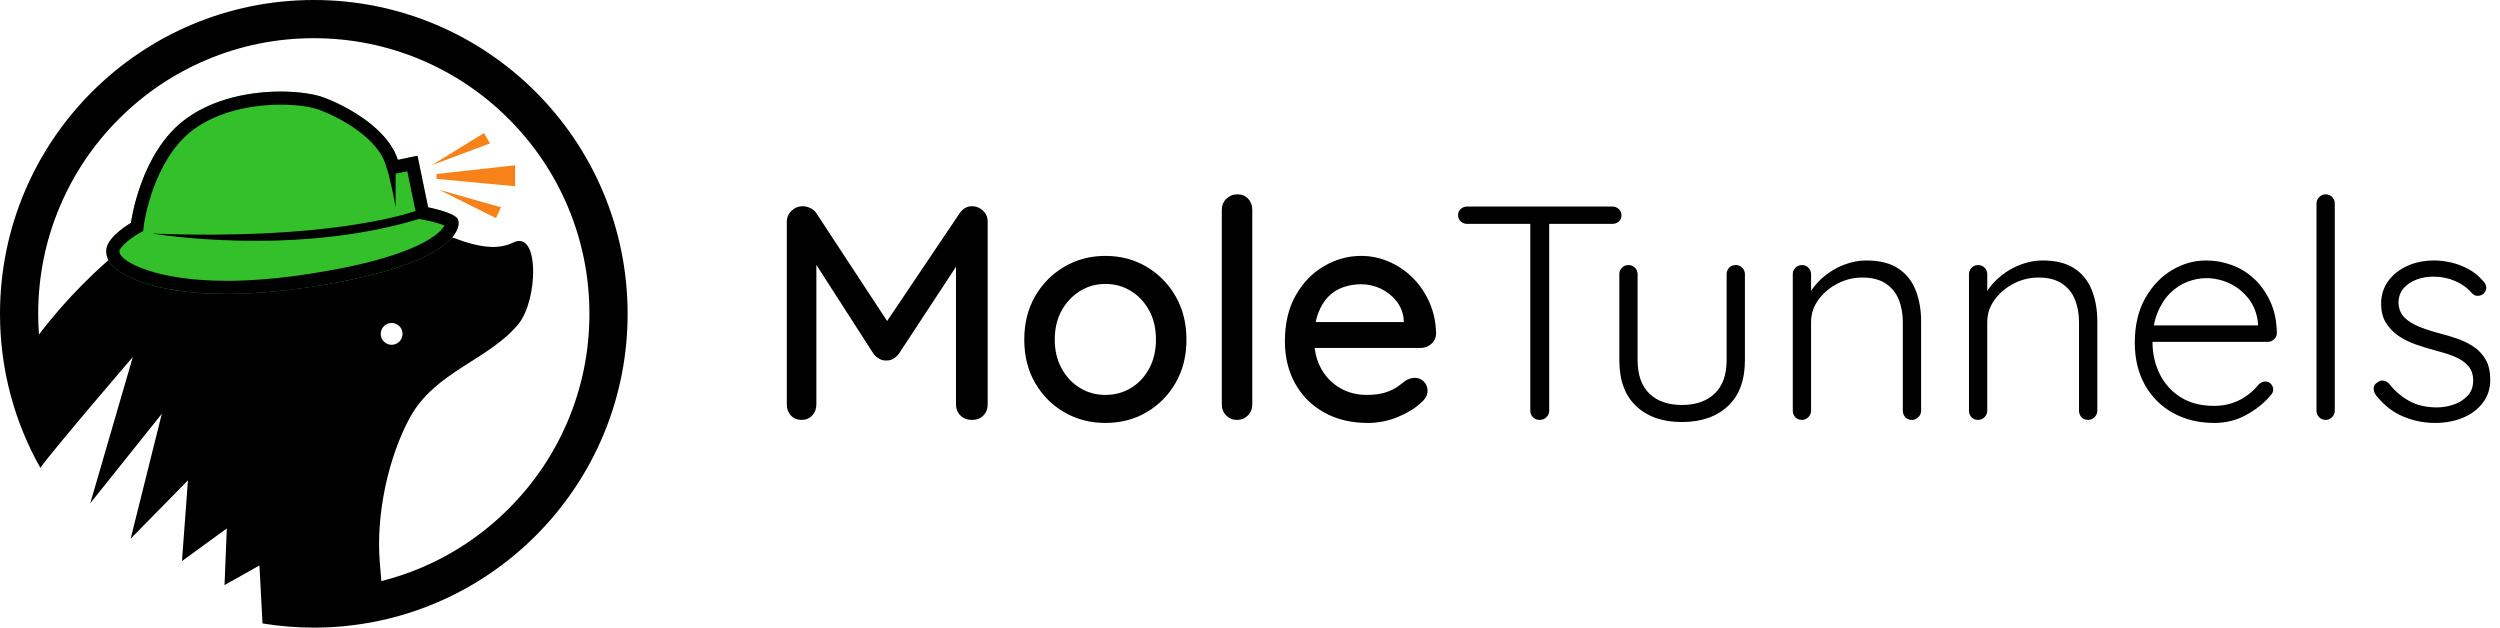 <?xml version="1.0" encoding="UTF-8"?>
<svg width="239px" height="60px" viewBox="0 0 239 60" version="1.1" xmlns="http://www.w3.org/2000/svg" xmlns:xlink="http://www.w3.org/1999/xlink">
    <!-- Generator: Sketch 59.1 (86144) - https://sketch.com -->
    <title>logo</title>
    <desc>Created with Sketch.</desc>
    <g id="Moletunnel-Extension" stroke="none" stroke-width="1" fill="none" fill-rule="evenodd">
        <g id="molet-web_main--01" transform="translate(-20, -15)">
            <g id="first">
                <g id="header">
                    <g id="logo" transform="translate(20, 15)">
                        <g>
                            <g>
                                <path d="M36.397,31.919 C36.397,31.343 36.864,30.876 37.441,30.876 C38.017,30.876 38.484,31.343 38.484,31.919 C38.484,32.496 38.017,32.963 37.441,32.963 C36.864,32.963 36.397,32.496 36.397,31.919 M48.631,48.631 C46.21,51.052 43.392,52.952 40.255,54.279 C39.016,54.803 37.747,55.228 36.454,55.553 C36.418,55.08 36.371,54.499 36.311,53.784 C35.92,49.089 37.169,43.627 39.183,39.928 C41.58,35.524 46.695,34.429 49.537,31.012 C51.449,28.713 51.599,21.939 49.067,23.186 C43.824,25.768 34.903,15.595 23.556,17.786 C13.22,19.782 5.093,30.152 3.725,31.986 C3.677,31.328 3.652,30.666 3.652,30 C3.652,26.441 4.348,22.991 5.721,19.745 C7.048,16.608 8.948,13.79 11.369,11.369 C13.79,8.948 16.608,7.048 19.745,5.721 C22.991,4.348 26.441,3.652 30,3.652 C33.559,3.652 37.009,4.348 40.255,5.721 C43.392,7.048 46.21,8.948 48.631,11.369 C51.052,13.79 52.952,16.608 54.279,19.745 C55.652,22.991 56.348,26.441 56.348,30 C56.348,33.559 55.652,37.009 54.279,40.255 C52.952,43.392 51.052,46.21 48.631,48.631 M30,1.04347826e-05 C13.431,1.04347826e-05 2.08695652e-05,13.431 2.08695652e-05,30 C2.08695652e-05,35.35 1.401,40.373 3.856,44.723 C5.187,42.865 12.699,34.125 12.699,34.125 L8.63,48.108 L15.472,39.551 L12.49,51.499 L17.969,45.917 L17.395,53.638 L21.683,50.52 L21.464,55.934 L24.803,54.056 L25.096,59.601 C26.692,59.863 28.33,60 30,60 C30.927,60 31.845,59.958 32.75,59.875 C32.827,59.884 32.868,59.889 32.868,59.889 L32.911,59.86 C48.114,58.396 60,45.586 60,30 C60,13.431 46.569,1.04347826e-05 30,1.04347826e-05" id="Fill-1" fill="#000000"></path>
                                <path d="M11.269,25.847 C11.269,25.847 10.017,25.064 10.174,23.812 C10.33,22.56 12.521,21.308 12.521,21.308 C12.521,21.308 13.382,14.578 17.765,11.369 C22.147,8.161 28.72,8.474 30.99,9.335 C33.259,10.195 37.094,12.308 38.033,15.282 L39.911,14.891 L40.929,19.821 C40.929,19.821 43.355,20.291 43.746,20.917 C44.137,21.543 43.981,25.221 29.816,27.412 C15.652,29.603 11.269,25.847 11.269,25.847" id="Fill-4" fill="#33C02A"></path>
                                <path d="M40.732,23.054 C39.721,23.626 38.381,24.162 36.748,24.649 C34.783,25.234 32.387,25.747 29.625,26.174 C26.744,26.62 24.063,26.846 21.655,26.846 C17.957,26.846 15.542,26.309 14.167,25.858 C12.808,25.413 12.176,24.964 12.081,24.893 L12.046,24.851 L11.94,24.789 C11.882,24.748 11.366,24.366 11.416,23.969 C11.431,23.884 11.602,23.554 12.204,23.056 C12.674,22.666 13.14,22.397 13.143,22.395 L13.684,22.086 L13.763,21.467 C13.765,21.451 13.969,19.901 14.675,17.972 C15.312,16.234 16.493,13.852 18.504,12.38 C19.623,11.56 20.987,10.939 22.557,10.533 C23.892,10.188 25.37,10.006 26.833,10.006 C28.599,10.006 29.909,10.264 30.546,10.505 C31.16,10.738 32.753,11.401 34.265,12.522 C35.617,13.524 36.507,14.609 36.839,15.659 L37.137,16.603 C37.344,17.437 37.654,18.762 37.819,19.815 L37.819,16.606 L38.289,16.508 L38.938,16.373 L39.702,20.074 L39.723,20.173 C38.732,20.517 31.001,22.975 14.556,22.325 C14.556,22.325 28,24.604 40.072,20.93 L40.69,21.05 C41.345,21.178 42.075,21.389 42.497,21.563 C42.336,21.855 41.902,22.392 40.732,23.054 M43.746,20.917 C43.355,20.29 40.929,19.821 40.929,19.821 L39.911,14.891 L38.033,15.282 C37.094,12.308 33.259,10.195 30.99,9.335 C30.117,9.004 28.609,8.754 26.833,8.754 C23.99,8.754 20.462,9.394 17.765,11.369 C13.382,14.578 12.521,21.308 12.521,21.308 C12.521,21.308 10.33,22.56 10.174,23.812 C10.017,25.064 11.269,25.847 11.269,25.847 C11.269,25.847 13.895,28.098 21.655,28.098 C23.918,28.098 26.618,27.907 29.816,27.412 C43.981,25.221 44.137,21.543 43.746,20.917" id="Fill-6" fill="#000000"></path>
                                <polygon id="Fill-8" fill="#F7821A" points="46.271 12.719 41.262 15.797 46.845 13.711"></polygon>
                                <polygon id="Fill-10" fill="#F7821A" points="41.732 16.632 41.732 17.102 49.245 17.806 49.245 15.797"></polygon>
                                <polygon id="Fill-12" fill="#F7821A" points="47.419 20.858 47.888 19.815 41.993 18.145"></polygon>
                            </g>
                        </g>
                        <path d="M84.809,30.69 L91.742,20.384 C92.053,19.937 92.451,19.714 92.937,19.714 C93.325,19.714 93.67,19.855 93.971,20.136 C94.272,20.418 94.423,20.773 94.423,21.2 L94.423,38.657 C94.423,39.084 94.287,39.439 94.015,39.72 C93.743,40.002 93.383,40.143 92.937,40.143 C92.47,40.143 92.096,40.002 91.815,39.72 C91.533,39.439 91.392,39.084 91.392,38.657 L91.392,25.505 L85.913,33.848 C85.777,34.023 85.602,34.173 85.389,34.3 C85.175,34.426 84.951,34.479 84.718,34.46 C84.505,34.479 84.286,34.426 84.063,34.3 C83.839,34.173 83.659,34.023 83.523,33.848 L78.045,25.32 L78.045,38.657 C78.045,39.084 77.913,39.439 77.651,39.72 C77.389,40.002 77.044,40.143 76.617,40.143 C76.209,40.143 75.873,40.002 75.611,39.72 C75.349,39.439 75.218,39.084 75.218,38.657 L75.218,21.2 C75.218,20.792 75.368,20.442 75.669,20.151 C75.971,19.859 76.325,19.714 76.733,19.714 C76.966,19.714 77.209,19.772 77.462,19.889 C77.714,20.005 77.909,20.17 78.045,20.384 L84.809,30.69 L84.809,30.69 Z M113.424,32.478 C113.424,34.033 113.079,35.407 112.389,36.602 C111.7,37.797 110.772,38.734 109.606,39.414 C108.441,40.094 107.129,40.434 105.672,40.434 C104.234,40.434 102.928,40.094 101.752,39.414 C100.577,38.734 99.644,37.797 98.955,36.602 C98.265,35.407 97.92,34.033 97.92,32.478 C97.92,30.905 98.265,29.52 98.955,28.325 C99.644,27.131 100.577,26.188 101.752,25.499 C102.928,24.809 104.234,24.464 105.672,24.464 C107.129,24.464 108.441,24.809 109.606,25.499 C110.772,26.188 111.7,27.131 112.389,28.325 C113.079,29.52 113.424,30.905 113.424,32.478 Z M110.51,32.478 C110.51,31.41 110.296,30.482 109.869,29.695 C109.441,28.908 108.863,28.287 108.135,27.83 C107.406,27.373 106.585,27.145 105.672,27.145 C104.778,27.145 103.967,27.373 103.239,27.83 C102.51,28.287 101.927,28.908 101.49,29.695 C101.053,30.482 100.834,31.41 100.834,32.478 C100.834,33.508 101.053,34.421 101.49,35.218 C101.927,36.014 102.51,36.636 103.239,37.083 C103.967,37.53 104.778,37.753 105.672,37.753 C106.585,37.753 107.406,37.53 108.135,37.083 C108.863,36.636 109.441,36.014 109.869,35.218 C110.296,34.421 110.51,33.508 110.51,32.478 Z M119.719,38.657 C119.719,39.084 119.578,39.439 119.296,39.72 C119.015,40.002 118.67,40.143 118.262,40.143 C117.854,40.143 117.509,40.002 117.227,39.72 C116.945,39.439 116.805,39.084 116.805,38.657 L116.805,20.063 C116.805,19.636 116.95,19.281 117.242,19 C117.533,18.718 117.883,18.577 118.291,18.577 C118.718,18.577 119.063,18.718 119.325,19 C119.588,19.281 119.719,19.636 119.719,20.063 L119.719,38.657 Z M125.781,30.788 L134.203,30.788 L134.203,30.584 C134.145,29.904 133.911,29.307 133.503,28.792 C133.095,28.277 132.595,27.879 132.003,27.597 C131.41,27.315 130.783,27.174 130.123,27.174 C129.54,27.174 128.977,27.267 128.433,27.451 C127.889,27.636 127.413,27.932 127.005,28.34 C126.597,28.748 126.266,29.287 126.014,29.957 C125.95,30.127 125.894,30.306 125.847,30.496 L125.781,30.788 L125.781,30.788 Z M125.681,33.265 C125.768,34 125.976,34.66 126.305,35.247 C126.752,36.043 127.354,36.66 128.112,37.097 C128.87,37.535 129.715,37.753 130.647,37.753 C131.347,37.753 131.93,37.68 132.396,37.535 C132.862,37.389 133.251,37.209 133.562,36.995 C133.873,36.782 134.145,36.578 134.378,36.383 C134.689,36.209 134.98,36.121 135.252,36.121 C135.602,36.121 135.893,36.243 136.126,36.485 C136.359,36.728 136.476,37.015 136.476,37.345 C136.476,37.773 136.262,38.161 135.835,38.511 C135.31,39.016 134.587,39.463 133.664,39.851 C132.741,40.24 131.774,40.434 130.764,40.434 C129.171,40.434 127.777,40.099 126.582,39.429 C125.387,38.759 124.464,37.836 123.813,36.66 C123.163,35.485 122.837,34.139 122.837,32.624 C122.837,30.914 123.182,29.452 123.872,28.238 C124.561,27.024 125.465,26.091 126.582,25.44 C127.699,24.789 128.879,24.464 130.123,24.464 C131.055,24.464 131.954,24.653 132.819,25.032 C133.683,25.411 134.446,25.936 135.106,26.606 C135.767,27.276 136.291,28.063 136.68,28.967 C137.069,29.87 137.273,30.856 137.292,31.925 C137.273,32.313 137.117,32.634 136.826,32.886 C136.534,33.139 136.194,33.265 135.806,33.265 L125.681,33.265 L125.681,33.265 Z M147.201,40.143 C146.929,40.143 146.71,40.055 146.545,39.881 C146.38,39.706 146.297,39.502 146.297,39.269 L146.297,20.705 L148.104,20.705 L148.104,39.269 C148.104,39.502 148.017,39.706 147.842,39.881 C147.667,40.055 147.453,40.143 147.201,40.143 Z M140.265,21.404 C140.031,21.404 139.827,21.326 139.653,21.171 C139.478,21.015 139.39,20.811 139.39,20.559 C139.39,20.326 139.478,20.131 139.653,19.976 C139.827,19.821 140.031,19.743 140.265,19.743 L154.137,19.743 C154.37,19.743 154.574,19.821 154.749,19.976 C154.923,20.131 155.011,20.335 155.011,20.588 C155.011,20.841 154.923,21.04 154.749,21.185 C154.574,21.331 154.37,21.404 154.137,21.404 L140.265,21.404 Z M165.939,25.338 C166.192,25.338 166.401,25.426 166.566,25.601 C166.731,25.775 166.814,25.979 166.814,26.213 L166.814,34.431 C166.814,36.354 166.27,37.821 165.182,38.831 C164.094,39.842 162.627,40.347 160.781,40.347 C158.955,40.347 157.503,39.842 156.424,38.831 C155.346,37.821 154.807,36.354 154.807,34.431 L154.807,26.213 C154.807,25.979 154.889,25.775 155.055,25.601 C155.22,25.426 155.429,25.338 155.681,25.338 C155.934,25.338 156.143,25.426 156.308,25.601 C156.473,25.775 156.555,25.979 156.555,26.213 L156.555,34.431 C156.555,35.83 156.929,36.893 157.677,37.622 C158.425,38.351 159.46,38.715 160.781,38.715 C162.122,38.715 163.171,38.351 163.929,37.622 C164.686,36.893 165.065,35.83 165.065,34.431 L165.065,26.213 C165.065,25.979 165.143,25.775 165.298,25.601 C165.454,25.426 165.667,25.338 165.939,25.338 Z M173.138,27.804 C173.486,27.276 173.923,26.799 174.449,26.373 C175.013,25.916 175.639,25.557 176.329,25.295 C177.019,25.032 177.713,24.901 178.413,24.901 C179.695,24.901 180.72,25.159 181.487,25.673 C182.255,26.188 182.808,26.888 183.148,27.772 C183.488,28.656 183.658,29.632 183.658,30.701 L183.658,39.269 C183.658,39.502 183.571,39.706 183.396,39.881 C183.221,40.055 183.017,40.143 182.784,40.143 C182.512,40.143 182.298,40.055 182.143,39.881 C181.987,39.706 181.91,39.502 181.91,39.269 L181.91,30.788 C181.91,30.011 181.783,29.302 181.531,28.661 C181.278,28.019 180.865,27.505 180.292,27.116 C179.719,26.727 178.966,26.533 178.034,26.533 C177.198,26.533 176.407,26.727 175.659,27.116 C174.911,27.505 174.303,28.019 173.837,28.661 C173.371,29.302 173.138,30.011 173.138,30.788 L173.138,39.269 C173.138,39.502 173.05,39.706 172.875,39.881 C172.701,40.055 172.497,40.143 172.263,40.143 C171.991,40.143 171.778,40.055 171.622,39.881 C171.467,39.706 171.389,39.502 171.389,39.269 L171.389,26.213 C171.389,25.979 171.472,25.775 171.637,25.601 C171.802,25.426 172.011,25.338 172.263,25.338 C172.516,25.338 172.725,25.426 172.89,25.601 C173.055,25.775 173.138,25.979 173.138,26.213 L173.138,27.804 L173.138,27.804 Z M189.982,27.804 C190.331,27.276 190.768,26.799 191.294,26.373 C191.857,25.916 192.484,25.557 193.173,25.295 C193.863,25.032 194.558,24.901 195.257,24.901 C196.539,24.901 197.564,25.159 198.332,25.673 C199.099,26.188 199.653,26.888 199.993,27.772 C200.333,28.656 200.503,29.632 200.503,30.701 L200.503,39.269 C200.503,39.502 200.415,39.706 200.241,39.881 C200.066,40.055 199.862,40.143 199.629,40.143 C199.357,40.143 199.143,40.055 198.987,39.881 C198.832,39.706 198.754,39.502 198.754,39.269 L198.754,30.788 C198.754,30.011 198.628,29.302 198.375,28.661 C198.123,28.019 197.71,27.505 197.137,27.116 C196.564,26.727 195.811,26.533 194.878,26.533 C194.043,26.533 193.251,26.727 192.503,27.116 C191.755,27.505 191.148,28.019 190.682,28.661 C190.215,29.302 189.982,30.011 189.982,30.788 L189.982,39.269 C189.982,39.502 189.895,39.706 189.72,39.881 C189.545,40.055 189.341,40.143 189.108,40.143 C188.836,40.143 188.622,40.055 188.467,39.881 C188.311,39.706 188.234,39.502 188.234,39.269 L188.234,26.213 C188.234,25.979 188.316,25.775 188.481,25.601 C188.647,25.426 188.855,25.338 189.108,25.338 C189.361,25.338 189.569,25.426 189.735,25.601 C189.9,25.775 189.982,25.979 189.982,26.213 L189.982,27.804 L189.982,27.804 Z M205.908,31.109 L215.861,31.109 L215.861,30.875 C215.764,29.962 215.463,29.185 214.958,28.544 C214.453,27.903 213.845,27.417 213.136,27.087 C212.427,26.757 211.684,26.591 210.907,26.591 C210.324,26.591 209.727,26.708 209.115,26.941 C208.503,27.174 207.949,27.539 207.453,28.034 C206.958,28.529 206.555,29.161 206.244,29.928 C206.134,30.2 206.043,30.489 205.972,30.796 L205.908,31.109 L205.908,31.109 Z M205.778,32.682 C205.782,33.817 206.015,34.847 206.477,35.771 C206.943,36.704 207.614,37.442 208.488,37.986 C209.362,38.53 210.421,38.802 211.665,38.802 C212.325,38.802 212.927,38.705 213.471,38.511 C214.015,38.317 214.496,38.059 214.914,37.739 C215.332,37.418 215.677,37.083 215.949,36.733 C216.162,36.558 216.366,36.471 216.561,36.471 C216.774,36.471 216.954,36.549 217.1,36.704 C217.245,36.859 217.318,37.034 217.318,37.229 C217.318,37.462 217.221,37.666 217.027,37.841 C216.444,38.54 215.686,39.147 214.754,39.662 C213.821,40.177 212.801,40.434 211.694,40.434 C210.198,40.434 208.877,40.114 207.73,39.473 C206.584,38.831 205.69,37.938 205.049,36.791 C204.408,35.645 204.087,34.305 204.087,32.77 C204.087,31.118 204.413,29.71 205.064,28.544 C205.715,27.378 206.56,26.48 207.599,25.848 C208.639,25.217 209.741,24.901 210.907,24.901 C211.762,24.901 212.592,25.052 213.399,25.353 C214.205,25.654 214.919,26.101 215.541,26.693 C216.162,27.286 216.667,28.01 217.056,28.865 C217.445,29.719 217.649,30.71 217.668,31.837 C217.668,32.07 217.581,32.269 217.406,32.435 C217.231,32.6 217.027,32.682 216.794,32.682 L205.778,32.682 L205.778,32.682 Z M223.205,39.269 C223.205,39.502 223.118,39.706 222.943,39.881 C222.768,40.055 222.564,40.143 222.331,40.143 C222.078,40.143 221.869,40.055 221.704,39.881 C221.539,39.706 221.457,39.502 221.457,39.269 L221.457,19.451 C221.457,19.218 221.544,19.014 221.719,18.839 C221.894,18.665 222.098,18.577 222.331,18.577 C222.583,18.577 222.792,18.665 222.957,18.839 C223.123,19.014 223.205,19.218 223.205,19.451 L223.205,39.269 Z M227.139,37.782 C226.984,37.549 226.911,37.321 226.921,37.097 C226.931,36.874 227.052,36.694 227.285,36.558 C227.441,36.422 227.62,36.364 227.824,36.383 C228.028,36.403 228.218,36.5 228.393,36.675 C228.917,37.355 229.553,37.904 230.301,38.321 C231.049,38.739 231.938,38.948 232.968,38.948 C233.512,38.948 234.051,38.856 234.585,38.671 C235.12,38.487 235.562,38.205 235.911,37.826 C236.261,37.447 236.436,36.966 236.436,36.383 C236.436,35.781 236.261,35.295 235.911,34.926 C235.562,34.557 235.11,34.266 234.556,34.052 C234.003,33.838 233.415,33.654 232.793,33.498 C232.133,33.323 231.491,33.124 230.87,32.901 C230.248,32.677 229.699,32.396 229.223,32.056 C228.747,31.716 228.363,31.303 228.072,30.817 C227.781,30.331 227.635,29.739 227.635,29.039 C227.635,28.223 227.858,27.505 228.305,26.883 C228.752,26.261 229.359,25.775 230.127,25.426 C230.894,25.076 231.763,24.901 232.735,24.901 C233.221,24.901 233.745,24.964 234.309,25.091 C234.872,25.217 235.426,25.426 235.97,25.717 C236.436,25.967 236.859,26.295 237.24,26.702 L237.427,26.912 C237.602,27.087 237.689,27.286 237.689,27.509 C237.689,27.733 237.592,27.932 237.398,28.107 C237.242,28.223 237.063,28.282 236.859,28.282 C236.655,28.282 236.485,28.204 236.349,28.049 C235.882,27.524 235.329,27.126 234.687,26.854 C234.046,26.582 233.357,26.446 232.618,26.446 C232.055,26.446 231.525,26.538 231.03,26.723 C230.535,26.907 230.122,27.184 229.791,27.553 C229.461,27.922 229.296,28.408 229.296,29.01 C229.335,29.574 229.534,30.03 229.893,30.38 C230.253,30.73 230.729,31.021 231.321,31.254 C231.914,31.487 232.579,31.701 233.318,31.895 C233.939,32.051 234.537,32.235 235.11,32.449 C235.683,32.663 236.188,32.93 236.625,33.251 C237.063,33.571 237.412,33.974 237.675,34.46 C237.937,34.946 238.068,35.558 238.068,36.296 C238.068,37.151 237.83,37.889 237.354,38.511 C236.878,39.133 236.242,39.609 235.445,39.939 C234.649,40.269 233.765,40.434 232.793,40.434 C231.744,40.434 230.729,40.23 229.748,39.822 C228.767,39.414 227.897,38.734 227.139,37.782 Z" id="MoleTunnels" fill="#000000" fill-rule="nonzero"></path>
                    </g>
                </g>
            </g>
        </g>
    </g>
</svg>
